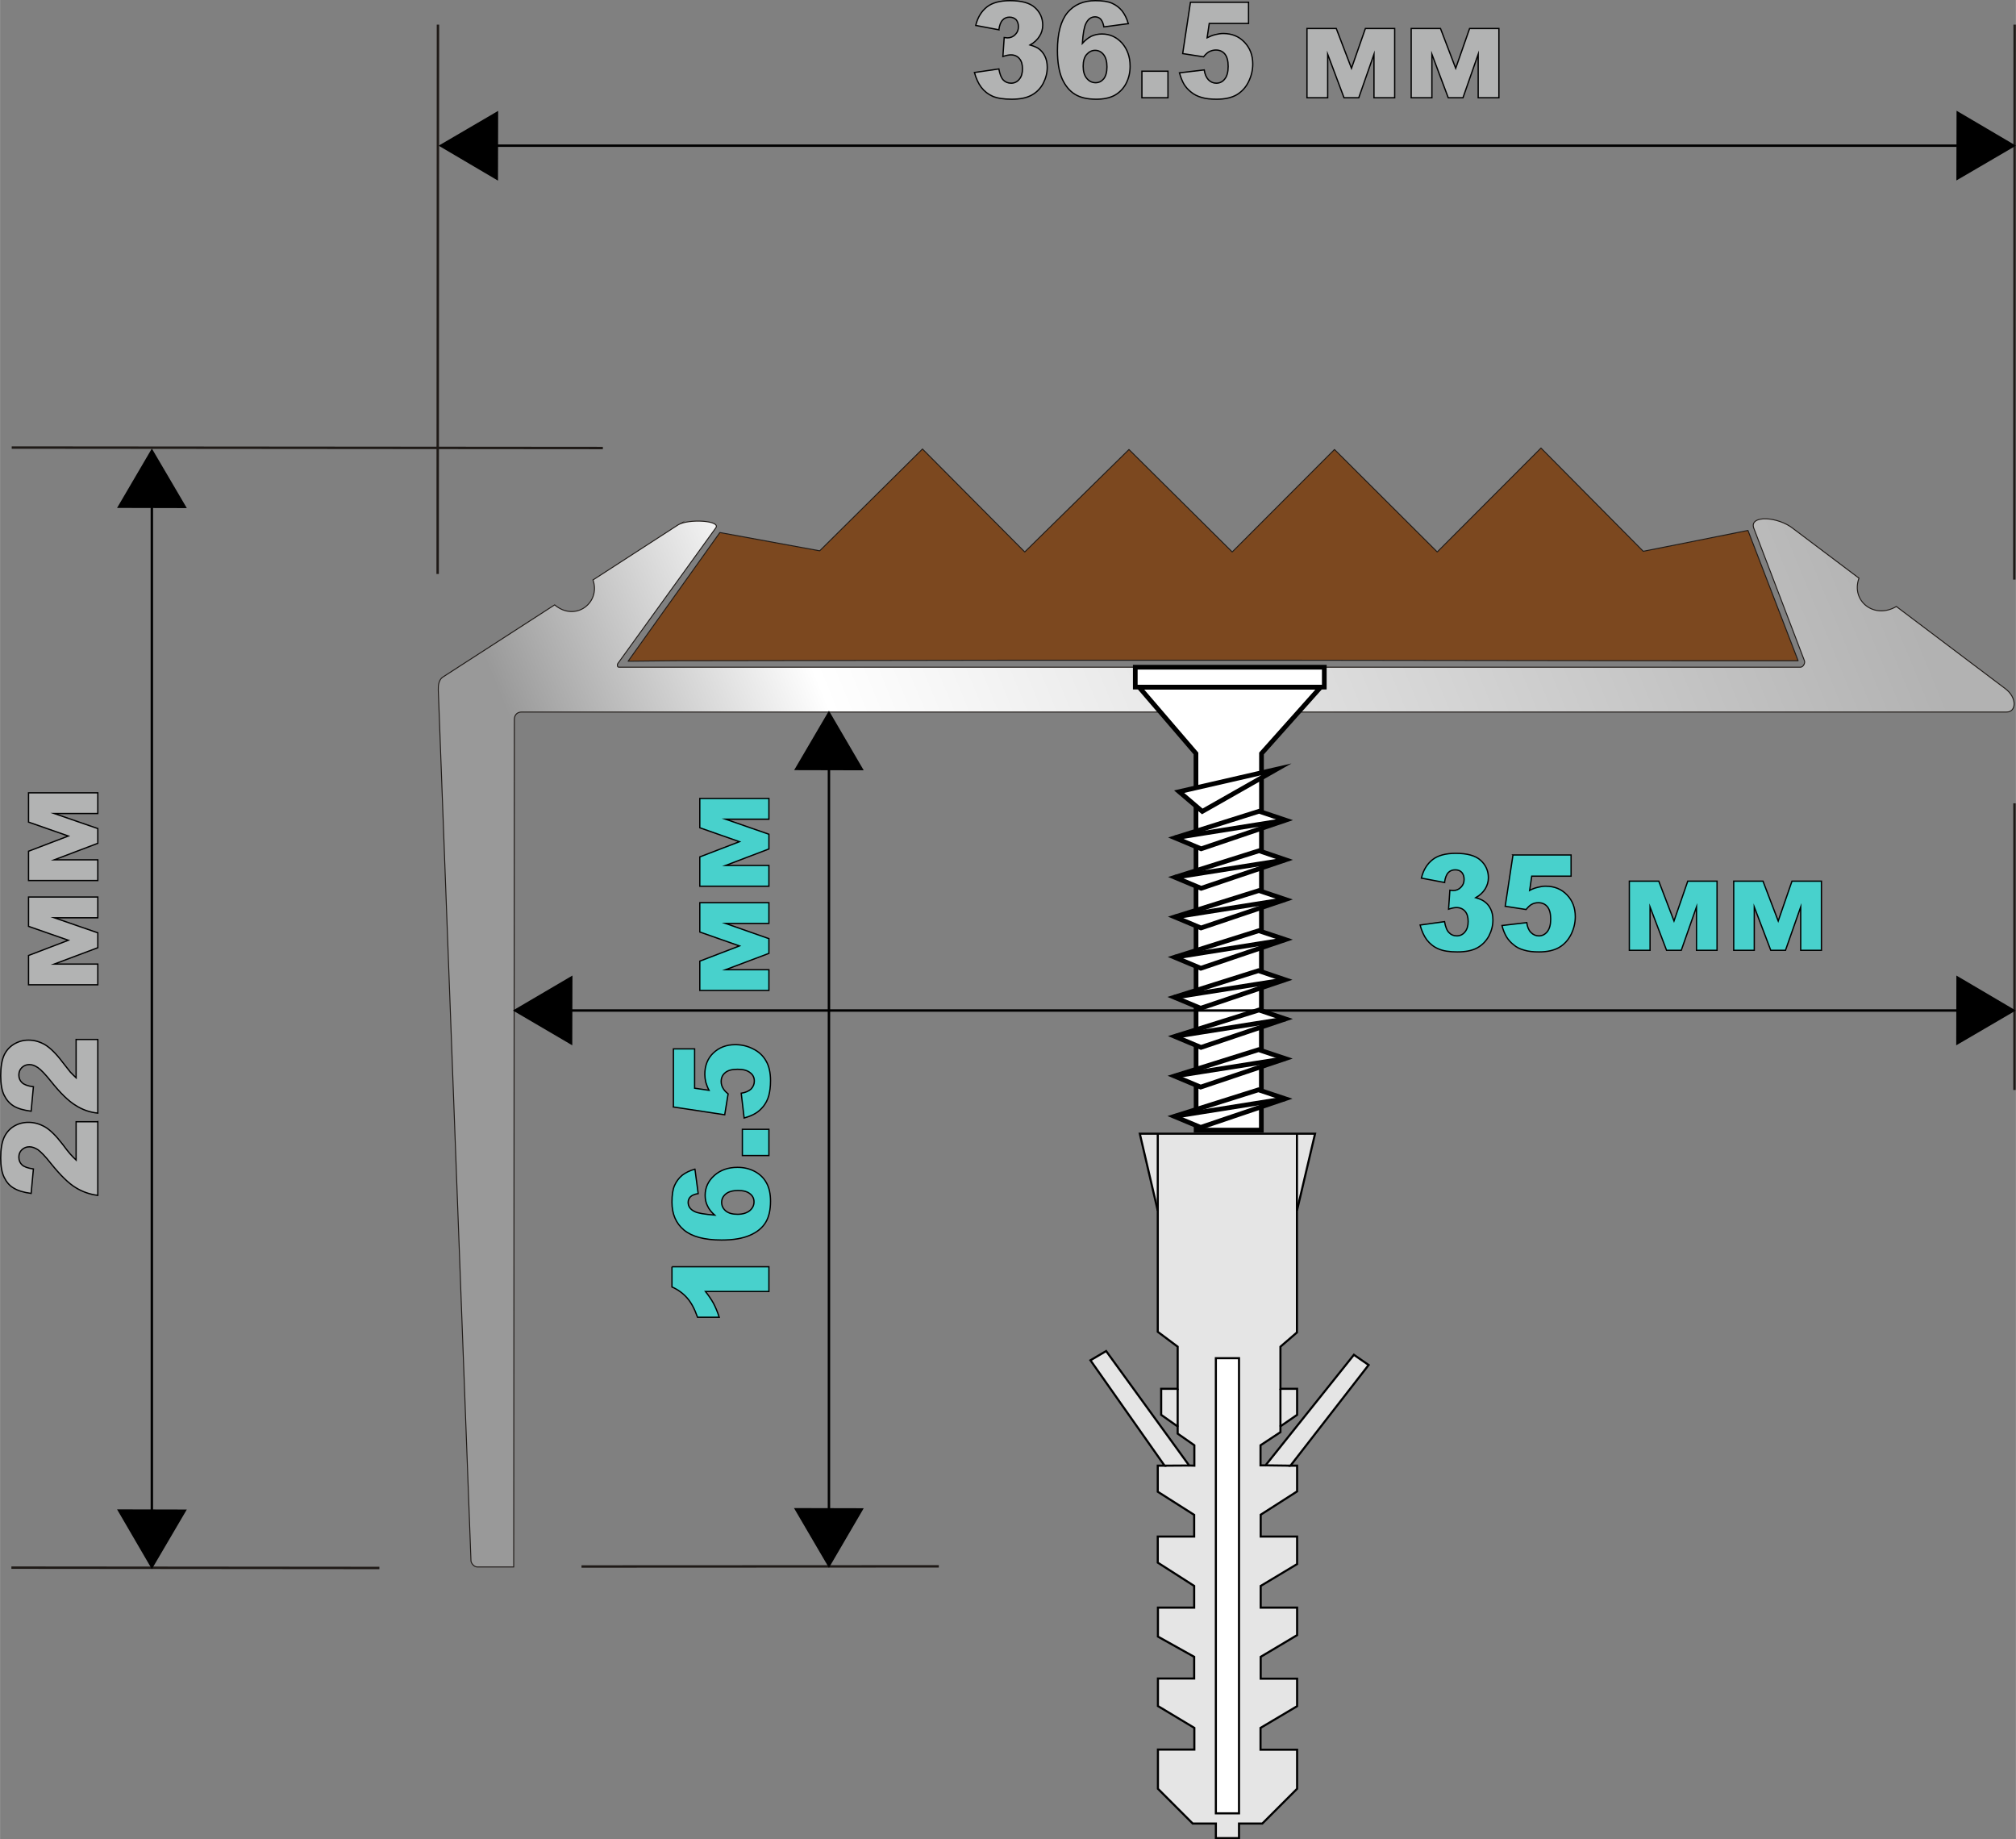 <?xml version="1.0" encoding="UTF-8"?>
<!DOCTYPE svg PUBLIC "-//W3C//DTD SVG 1.1//EN" "http://www.w3.org/Graphics/SVG/1.1/DTD/svg11.dtd">
<!-- Creator: CorelDRAW 2020 (64-Bit) -->
<svg xmlns="http://www.w3.org/2000/svg" xml:space="preserve" width="330px" height="301px" version="1.1" style="shape-rendering:geometricPrecision; text-rendering:geometricPrecision; image-rendering:optimizeQuality; fill-rule:evenodd; clip-rule:evenodd"
viewBox="0 0 124.57 113.63"
 xmlns:xlink="http://www.w3.org/1999/xlink"
 xmlns:xodm="http://www.corel.com/coreldraw/odm/2003">
 <rect x="0" y="0" width="124.57" height="113.63" fill="#808080" stroke="none"/>
 <defs>
  <style type="text/css">
   <![CDATA[
    .str0 {stroke:black;stroke-width:0.08;stroke-miterlimit:22.926}
    .str5 {stroke:black;stroke-width:0.08;stroke-miterlimit:22.926}
    .str4 {stroke:black;stroke-width:0.15;stroke-miterlimit:22.926}
    .str6 {stroke:#1F1A17;stroke-width:0.15;stroke-miterlimit:22.926}
    .str3 {stroke:black;stroke-width:0.29;stroke-miterlimit:22.926}
    .str2 {stroke:black;stroke-width:0.13;stroke-miterlimit:22.926}
    .str1 {stroke:#1F1A17;stroke-width:0.06;stroke-miterlimit:22.926}
    .str7 {stroke:#1F1A17;stroke-width:0.06;stroke-linejoin:round;stroke-miterlimit:1.722}
    .fil5 {fill:none}
    .fil1 {fill:none;fill-rule:nonzero}
    .fil8 {fill:#7C481F}
    .fil6 {fill:black}
    .fil3 {fill:#E5E5E5}
    .fil4 {fill:white}
    .fil0 {fill:#B2B3B3;fill-rule:nonzero}
    .fil7 {fill:mediumturquoise;fill-rule:nonzero}
    .fil2 {fill:url(#id0)}
   ]]>
  </style>
  <linearGradient id="id0" gradientUnits="userSpaceOnUse" x1="121.25" y1="45.3" x2="30.11" y2="82.78">
   <stop offset="0" style="stop-opacity:1; stop-color:#B2B2B2"/>
   <stop offset="0.651" style="stop-opacity:1; stop-color:white"/>
   <stop offset="0.839" style="stop-opacity:1; stop-color:#999999"/>
   <stop offset="1" style="stop-opacity:1; stop-color:#999999"/>
  </linearGradient>
 </defs>
 <g id="Слой_x0020_1">
  <g id="_2256557905216">
   <path class="fil0" d="M61.72 1.84l-1.43 -0.27c0.12,-0.49 0.35,-0.87 0.69,-1.14 0.33,-0.26 0.81,-0.39 1.43,-0.39 0.71,0 1.22,0.14 1.54,0.43 0.32,0.29 0.48,0.65 0.48,1.08 0,0.26 -0.07,0.49 -0.2,0.69 -0.13,0.21 -0.32,0.39 -0.58,0.54 0.21,0.06 0.37,0.13 0.49,0.2 0.18,0.12 0.32,0.28 0.42,0.48 0.1,0.2 0.15,0.43 0.15,0.7 0,0.35 -0.09,0.68 -0.25,0.99 -0.17,0.32 -0.41,0.56 -0.72,0.73 -0.31,0.17 -0.72,0.25 -1.23,0.25 -0.49,0 -0.88,-0.06 -1.17,-0.18 -0.29,-0.13 -0.52,-0.31 -0.71,-0.56 -0.18,-0.24 -0.32,-0.55 -0.42,-0.91l1.51 -0.22c0.06,0.33 0.15,0.56 0.28,0.69 0.12,0.12 0.28,0.19 0.48,0.19 0.2,0 0.37,-0.08 0.5,-0.24 0.14,-0.16 0.2,-0.38 0.2,-0.65 0,-0.27 -0.06,-0.48 -0.19,-0.63 -0.13,-0.15 -0.3,-0.23 -0.53,-0.23 -0.11,0 -0.28,0.03 -0.49,0.1l0.08 -1.17c0.09,0.01 0.15,0.02 0.2,0.02 0.19,0 0.36,-0.07 0.49,-0.21 0.13,-0.13 0.19,-0.29 0.19,-0.48 0,-0.18 -0.05,-0.32 -0.14,-0.43 -0.1,-0.1 -0.24,-0.16 -0.41,-0.16 -0.18,0 -0.32,0.06 -0.43,0.18 -0.11,0.11 -0.19,0.31 -0.23,0.6z"/>
   <path id="1" class="fil0" d="M69.72 1.46l-1.51 0.2c-0.04,-0.22 -0.11,-0.38 -0.2,-0.48 -0.09,-0.09 -0.21,-0.14 -0.34,-0.14 -0.25,0 -0.44,0.14 -0.57,0.41 -0.1,0.19 -0.18,0.6 -0.22,1.23 0.18,-0.2 0.36,-0.34 0.55,-0.44 0.2,-0.09 0.41,-0.14 0.66,-0.14 0.49,0 0.9,0.19 1.24,0.56 0.33,0.38 0.5,0.85 0.5,1.43 0,0.39 -0.08,0.74 -0.25,1.07 -0.17,0.32 -0.41,0.56 -0.71,0.73 -0.3,0.16 -0.68,0.24 -1.13,0.24 -0.55,0 -0.98,-0.1 -1.31,-0.3 -0.33,-0.2 -0.6,-0.52 -0.8,-0.96 -0.19,-0.44 -0.29,-1.02 -0.29,-1.75 0,-1.06 0.21,-1.84 0.62,-2.34 0.41,-0.49 0.99,-0.74 1.72,-0.74 0.44,0 0.78,0.05 1.03,0.16 0.25,0.11 0.46,0.27 0.63,0.48 0.16,0.21 0.29,0.47 0.38,0.78zm-2.79 2.63c0,0.32 0.07,0.57 0.22,0.75 0.15,0.18 0.33,0.27 0.55,0.27 0.2,0 0.36,-0.08 0.5,-0.24 0.13,-0.17 0.2,-0.41 0.2,-0.74 0,-0.33 -0.07,-0.58 -0.21,-0.76 -0.14,-0.17 -0.31,-0.26 -0.52,-0.26 -0.21,0 -0.38,0.09 -0.53,0.26 -0.14,0.16 -0.21,0.41 -0.21,0.72z"/>
   <polygon id="2" class="fil0" points="70.56,4.4 72.17,4.4 72.17,6.04 70.56,6.04 "/>
   <path id="3" class="fil0" d="M73.56 0.14l3.59 0 0 1.31 -2.43 0 -0.13 0.88c0.17,-0.08 0.33,-0.15 0.5,-0.19 0.16,-0.04 0.33,-0.07 0.49,-0.07 0.54,0 0.98,0.18 1.32,0.54 0.34,0.36 0.51,0.8 0.51,1.35 0,0.38 -0.09,0.74 -0.26,1.09 -0.17,0.35 -0.42,0.62 -0.74,0.81 -0.32,0.18 -0.73,0.27 -1.23,0.27 -0.36,0 -0.67,-0.03 -0.93,-0.11 -0.25,-0.07 -0.47,-0.18 -0.65,-0.33 -0.18,-0.14 -0.33,-0.31 -0.44,-0.49 -0.11,-0.19 -0.2,-0.42 -0.28,-0.7l1.53 -0.18c0.04,0.27 0.13,0.47 0.26,0.61 0.14,0.14 0.3,0.21 0.49,0.21 0.21,0 0.39,-0.09 0.52,-0.26 0.14,-0.17 0.21,-0.43 0.21,-0.78 0,-0.35 -0.07,-0.6 -0.21,-0.77 -0.14,-0.16 -0.32,-0.24 -0.55,-0.24 -0.15,0 -0.29,0.04 -0.43,0.11 -0.1,0.06 -0.21,0.16 -0.33,0.31l-1.29 -0.2 0.48 -3.17z"/>
   <polygon id="4" class="fil0" points="86.18,6.04 84.9,6.04 84.9,3.35 83.96,6.04 83.05,6.04 82.04,3.35 82.04,6.04 80.76,6.04 80.76,1.76 82.57,1.76 83.51,4.22 84.37,1.76 86.18,1.76 "/>
   <polygon id="5" class="fil0" points="92.62,6.04 91.34,6.04 91.34,3.35 90.4,6.04 89.49,6.04 88.48,3.35 88.48,6.04 87.2,6.04 87.2,1.76 89.01,1.76 89.95,4.22 90.81,1.76 92.62,1.76 "/>
   <path id="6" class="fil1 str0" d="M61.72 1.84l-1.43 -0.27c0.12,-0.49 0.35,-0.87 0.69,-1.14 0.33,-0.26 0.81,-0.39 1.43,-0.39 0.71,0 1.22,0.14 1.54,0.43 0.32,0.29 0.48,0.65 0.48,1.08 0,0.26 -0.07,0.49 -0.2,0.69 -0.13,0.21 -0.32,0.39 -0.58,0.54 0.21,0.06 0.37,0.13 0.49,0.2 0.18,0.12 0.32,0.28 0.42,0.48 0.1,0.2 0.15,0.43 0.15,0.7 0,0.35 -0.09,0.68 -0.25,0.99 -0.17,0.32 -0.41,0.56 -0.72,0.73 -0.31,0.17 -0.72,0.25 -1.23,0.25 -0.49,0 -0.88,-0.06 -1.17,-0.18 -0.29,-0.13 -0.52,-0.31 -0.71,-0.56 -0.18,-0.24 -0.32,-0.55 -0.42,-0.91l1.51 -0.22c0.06,0.33 0.15,0.56 0.28,0.69 0.12,0.12 0.28,0.19 0.48,0.19 0.2,0 0.37,-0.08 0.5,-0.24 0.14,-0.16 0.2,-0.38 0.2,-0.65 0,-0.27 -0.06,-0.48 -0.19,-0.63 -0.13,-0.15 -0.3,-0.23 -0.53,-0.23 -0.11,0 -0.28,0.03 -0.49,0.1l0.08 -1.17c0.09,0.01 0.15,0.02 0.2,0.02 0.19,0 0.36,-0.07 0.49,-0.21 0.13,-0.13 0.19,-0.29 0.19,-0.48 0,-0.18 -0.05,-0.32 -0.14,-0.43 -0.1,-0.1 -0.24,-0.16 -0.41,-0.16 -0.18,0 -0.32,0.06 -0.43,0.18 -0.11,0.11 -0.19,0.31 -0.23,0.6z"/>
   <path id="7" class="fil1 str0" d="M69.72 1.46l-1.51 0.2c-0.04,-0.22 -0.11,-0.38 -0.2,-0.48 -0.09,-0.09 -0.21,-0.14 -0.34,-0.14 -0.25,0 -0.44,0.14 -0.57,0.41 -0.1,0.19 -0.18,0.6 -0.22,1.23 0.18,-0.2 0.36,-0.34 0.55,-0.44 0.2,-0.09 0.41,-0.14 0.66,-0.14 0.49,0 0.9,0.19 1.24,0.56 0.33,0.38 0.5,0.85 0.5,1.43 0,0.39 -0.08,0.74 -0.25,1.07 -0.17,0.32 -0.41,0.56 -0.71,0.73 -0.3,0.16 -0.68,0.24 -1.13,0.24 -0.55,0 -0.98,-0.1 -1.31,-0.3 -0.33,-0.2 -0.6,-0.52 -0.8,-0.96 -0.19,-0.44 -0.29,-1.02 -0.29,-1.75 0,-1.06 0.21,-1.84 0.62,-2.34 0.41,-0.49 0.99,-0.74 1.72,-0.74 0.44,0 0.78,0.05 1.03,0.16 0.25,0.11 0.46,0.27 0.63,0.48 0.16,0.21 0.29,0.47 0.38,0.78zm-2.79 2.63c0,0.32 0.07,0.57 0.22,0.75 0.15,0.18 0.33,0.27 0.55,0.27 0.2,0 0.36,-0.08 0.5,-0.24 0.13,-0.17 0.2,-0.41 0.2,-0.74 0,-0.33 -0.07,-0.58 -0.21,-0.76 -0.14,-0.17 -0.31,-0.26 -0.52,-0.26 -0.21,0 -0.38,0.09 -0.53,0.26 -0.14,0.16 -0.21,0.41 -0.21,0.72z"/>
   <polygon id="8" class="fil1 str0" points="70.56,4.4 72.17,4.4 72.17,6.04 70.56,6.04 "/>
   <path id="9" class="fil1 str0" d="M73.56 0.14l3.59 0 0 1.31 -2.43 0 -0.13 0.88c0.17,-0.08 0.33,-0.15 0.5,-0.19 0.16,-0.04 0.33,-0.07 0.49,-0.07 0.54,0 0.98,0.18 1.32,0.54 0.34,0.36 0.51,0.8 0.51,1.35 0,0.38 -0.09,0.74 -0.26,1.09 -0.17,0.35 -0.42,0.62 -0.74,0.81 -0.32,0.18 -0.73,0.27 -1.23,0.27 -0.36,0 -0.67,-0.03 -0.93,-0.11 -0.25,-0.07 -0.47,-0.18 -0.65,-0.33 -0.18,-0.14 -0.33,-0.31 -0.44,-0.49 -0.11,-0.19 -0.2,-0.42 -0.28,-0.7l1.53 -0.18c0.04,0.27 0.13,0.47 0.26,0.61 0.14,0.14 0.3,0.21 0.49,0.21 0.21,0 0.39,-0.09 0.52,-0.26 0.14,-0.17 0.21,-0.43 0.21,-0.78 0,-0.35 -0.07,-0.6 -0.21,-0.77 -0.14,-0.16 -0.32,-0.24 -0.55,-0.24 -0.15,0 -0.29,0.04 -0.43,0.11 -0.1,0.06 -0.21,0.16 -0.33,0.31l-1.29 -0.2 0.48 -3.17z"/>
   <polygon id="10" class="fil1 str0" points="86.18,6.04 84.9,6.04 84.9,3.35 83.96,6.04 83.05,6.04 82.04,3.35 82.04,6.04 80.76,6.04 80.76,1.76 82.57,1.76 83.51,4.22 84.37,1.76 86.18,1.76 "/>
   <polygon id="11" class="fil1 str0" points="92.62,6.04 91.34,6.04 91.34,3.35 90.4,6.04 89.49,6.04 88.48,3.35 88.48,6.04 87.2,6.04 87.2,1.76 89.01,1.76 89.95,4.22 90.81,1.76 92.62,1.76 "/>
  </g>
  <path class="fil2 str1" d="M41.91 32.42c0.66,-0.38 2.64,-0.26 2.32,0.19l-6.06 8.39c-0.05,0.08 -0.03,0.22 0.07,0.22l73.02 0c0.15,0 0.3,-0.24 0.24,-0.4l-3.13 -8.19c-0.3,-0.82 1.51,-0.73 2.45,0.04l4.05 3.05c-0.51,1.41 0.94,2.56 2.31,1.75l6.71 5.06c0.77,0.56 0.71,1.47 0.1,1.46l-91.76 0c-0.26,0 -0.44,0.16 -0.45,0.44l-0.04 52.38 -2.24 0c-0.21,0 -0.38,-0.22 -0.4,-0.37l-2.02 -53.81c-0.01,-0.31 0.04,-0.61 0.25,-0.78l6.94 -4.48c1.29,1.08 2.86,-0.14 2.37,-1.54l5.27 -3.41z"/>
  <polygon id="_242812800" class="fil3 str2" points="76.56,113.56 76.56,112.66 78,112.66 80.15,110.51 80.15,108.1 77.89,108.1 77.89,106.75 80.15,105.41 80.15,103.71 77.9,103.71 77.9,102.36 80.15,101.02 80.15,99.32 77.9,99.32 77.9,97.98 80.15,96.63 80.15,94.93 77.9,94.93 77.9,93.58 80.15,92.14 80.15,90.55 79.74,90.55 84.57,84.33 83.66,83.7 78.2,90.53 77.89,90.53 77.89,89.29 79.12,88.48 79.12,88.12 80.15,87.41 80.15,85.8 79.12,85.8 79.12,83.2 80.14,82.32 80.14,74.8 81.26,70.04 70.43,70.04 71.54,74.8 71.54,82.28 72.77,83.2 72.77,85.8 71.75,85.8 71.75,87.41 72.77,88.13 72.77,88.57 73.8,89.29 73.8,90.55 73.48,90.54 68.35,83.47 67.38,84.04 71.96,90.55 71.54,90.55 71.54,92.16 73.79,93.59 73.79,94.93 71.54,94.93 71.54,96.54 73.79,97.98 73.79,99.32 71.55,99.32 71.55,101.11 73.79,102.36 73.79,103.7 71.55,103.7 71.55,105.4 73.8,106.75 73.8,108.09 71.55,108.09 71.55,110.51 73.7,112.66 75.13,112.66 75.13,113.56 "/>
  <rect id="_242813136" class="fil4 str2" x="75.13" y="83.91" width="1.43" height="28.12"/>
  <line id="_242116608" class="fil5 str2" x1="72.77" y1="85.8" x2="72.77" y2= "88.13" />
  <line id="_242928344" class="fil5 str2" x1="71.96" y1="90.55" x2="73.48" y2= "90.54" />
  <line id="_242118504" class="fil5 str2" x1="78.2" y1="90.53" x2="79.74" y2= "90.55" />
  <line id="_242119392" class="fil5 str2" x1="71.54" y1="74.8" x2="71.54" y2= "70.04" />
  <line id="_242122296" class="fil5 str2" x1="80.14" y1="74.8" x2="80.14" y2= "70.04" />
  <line id="_242119872" class="fil5 str2" x1="79.12" y1="88.12" x2="79.12" y2= "85.8" />
  <polygon id="_242118528" class="fil4 str3" points="81.6,42.46 70.39,42.46 73.9,46.55 73.91,69.82 77.94,69.82 77.95,46.55 "/>
  <polygon id="_242118408" class="fil4 str3" points="70.15,41.22 81.83,41.22 81.83,42.45 70.15,42.45 "/>
  <polygon id="_9" class="fil4 str3" points="72.56,68.97 77.76,67.33 79.41,67.88 74.19,69.65 "/>
  <polygon id="_8" class="fil4 str3" points="72.57,66.48 77.77,64.85 79.42,65.4 74.19,67.16 "/>
  <polygon id="_7" class="fil4 str3" points="72.59,64.03 77.79,62.4 79.43,62.95 74.21,64.71 "/>
  <polygon id="_6" class="fil4 str3" points="72.56,61.61 77.76,59.97 79.41,60.53 74.19,62.29 "/>
  <polygon id="_5" class="fil4 str3" points="72.58,59.14 77.78,57.5 79.43,58.05 74.2,59.82 "/>
  <polygon id="_4" class="fil4 str3" points="72.59,56.65 77.79,55.02 79.43,55.57 74.21,57.33 "/>
  <polygon id="_3" class="fil4 str3" points="72.6,54.2 77.8,52.56 79.44,53.12 74.22,54.88 "/>
  <polygon id="_2" class="fil4 str3" points="72.6,51.76 77.8,50.12 79.44,50.67 74.22,52.44 "/>
  <polygon id="_1" class="fil4 str3" points="72.86,48.91 74.29,50.13 78.87,47.53 "/>
  <line id="_242118072" class="fil5 str3" x1="72.6" y1="51.76" x2="79.44" y2= "50.67" />
  <line id="_242116056" class="fil5 str3" x1="72.6" y1="54.2" x2="79.44" y2= "53.12" />
  <line id="_242115624" class="fil5 str3" x1="79.43" y1="55.57" x2="72.59" y2= "56.65" />
  <line id="_242118288" class="fil5 str3" x1="72.58" y1="59.14" x2="79.43" y2= "58.05" />
  <line id="_242122320" class="fil5 str3" x1="72.56" y1="61.61" x2="79.41" y2= "60.53" />
  <line id="_242116080" class="fil5 str3" x1="72.59" y1="64.03" x2="79.43" y2= "62.95" />
  <line id="_242119656" class="fil5 str3" x1="72.57" y1="66.48" x2="79.42" y2= "65.4" />
  <line id="_242118384" class="fil5 str3" x1="72.56" y1="68.97" x2="79.41" y2= "67.88" />
  <line class="fil5 str4" x1="30.73" y1="9" x2="120.93" y2= "9" />
  <polygon class="fil6 str5" points="27.18,9 30.74,6.92 30.73,11.09 "/>
  <line class="fil5 str6" x1="124.47" y1="35.81" x2="124.49" y2= "1.52" />
  <polygon class="fil6 str5" points="124.49,9 120.93,11.08 120.94,6.91 "/>
  <line class="fil5 str6" x1="37.25" y1="27.68" x2="0.72" y2= "27.65" />
  <line class="fil5 str6" x1="23.44" y1="96.87" x2="0.7" y2= "96.85" />
  <line class="fil5 str4" x1="9.38" y1="93.3" x2="9.38" y2= "31.35" />
  <polygon class="fil6 str5" points="9.38,27.79 11.47,31.35 7.3,31.34 "/>
  <polygon class="fil6 str5" points="9.38,96.86 7.3,93.29 11.47,93.3 "/>
  <line class="fil5 str6" x1="27.04" y1="35.46" x2="27.06" y2= "1.52" />
  <line class="fil5 str6" x1="35.93" y1="96.78" x2="58.01" y2= "96.77" />
  <line class="fil5 str4" x1="51.22" y1="93.22" x2="51.22" y2= "47.48" />
  <polygon class="fil6 str5" points="51.22,43.99 53.3,47.55 49.14,47.54 "/>
  <polygon class="fil6 str5" points="51.22,96.78 49.13,93.21 53.3,93.22 "/>
  <line class="fil5 str6" x1="124.48" y1="49.63" x2="124.48" y2= "67.34" />
  <line class="fil5 str4" x1="35.32" y1="62.43" x2="120.93" y2= "62.43" />
  <polygon class="fil6 str5" points="124.48,62.43 120.92,64.51 120.93,60.34 "/>
  <polygon class="fil6 str5" points="31.77,62.43 35.33,60.34 35.32,64.51 "/>
  <g id="_2256518019968">
   <path class="fil0" d="M6.04 69.3l0 4.55c-0.49,-0.06 -0.95,-0.22 -1.37,-0.48 -0.43,-0.26 -0.94,-0.76 -1.52,-1.48 -0.35,-0.45 -0.63,-0.73 -0.81,-0.86 -0.19,-0.12 -0.36,-0.18 -0.53,-0.18 -0.18,0 -0.33,0.06 -0.46,0.18 -0.13,0.12 -0.19,0.28 -0.19,0.46 0,0.2 0.07,0.36 0.2,0.48 0.13,0.12 0.36,0.2 0.7,0.25l-0.14 1.51c-0.46,-0.06 -0.82,-0.17 -1.08,-0.33 -0.26,-0.15 -0.45,-0.38 -0.59,-0.67 -0.14,-0.29 -0.21,-0.68 -0.21,-1.19 0,-0.54 0.07,-0.95 0.2,-1.25 0.13,-0.29 0.33,-0.53 0.6,-0.7 0.28,-0.17 0.58,-0.25 0.92,-0.25 0.36,0 0.7,0.1 1.03,0.29 0.32,0.19 0.68,0.55 1.07,1.06 0.23,0.31 0.39,0.51 0.48,0.61 0.1,0.11 0.21,0.23 0.36,0.37l0 -2.37 1.34 0z"/>
   <path id="1" class="fil0" d="M6.04 64.22l0 4.55c-0.49,-0.05 -0.95,-0.21 -1.37,-0.48 -0.43,-0.26 -0.94,-0.75 -1.52,-1.48 -0.35,-0.44 -0.63,-0.73 -0.81,-0.85 -0.19,-0.13 -0.36,-0.19 -0.53,-0.19 -0.18,0 -0.33,0.06 -0.46,0.18 -0.13,0.13 -0.19,0.28 -0.19,0.47 0,0.19 0.07,0.35 0.2,0.47 0.13,0.12 0.36,0.21 0.7,0.25l-0.14 1.51c-0.46,-0.06 -0.82,-0.16 -1.08,-0.32 -0.26,-0.16 -0.45,-0.39 -0.59,-0.67 -0.14,-0.29 -0.21,-0.69 -0.21,-1.2 0,-0.53 0.07,-0.95 0.2,-1.25 0.13,-0.29 0.33,-0.52 0.6,-0.69 0.28,-0.17 0.58,-0.26 0.92,-0.26 0.36,0 0.7,0.1 1.03,0.29 0.32,0.2 0.68,0.55 1.07,1.07 0.23,0.3 0.39,0.5 0.48,0.61 0.1,0.1 0.21,0.22 0.36,0.36l0 -2.37 1.34 0z"/>
   <polygon id="2" class="fil0" points="6.04,55.42 6.04,56.7 3.35,56.7 6.04,57.63 6.04,58.55 3.35,59.56 6.04,59.56 6.04,60.84 1.76,60.84 1.76,59.03 4.22,58.09 1.76,57.23 1.76,55.42 "/>
   <polygon id="3" class="fil0" points="6.04,48.98 6.04,50.26 3.35,50.26 6.04,51.19 6.04,52.1 3.35,53.12 6.04,53.12 6.04,54.4 1.76,54.4 1.76,52.59 4.22,51.65 1.76,50.79 1.76,48.98 "/>
   <path id="4" class="fil1 str0" d="M6.04 69.3l0 4.55c-0.49,-0.06 -0.95,-0.22 -1.37,-0.48 -0.43,-0.26 -0.94,-0.76 -1.52,-1.48 -0.35,-0.45 -0.63,-0.73 -0.81,-0.86 -0.19,-0.12 -0.36,-0.18 -0.53,-0.18 -0.18,0 -0.33,0.06 -0.46,0.18 -0.13,0.12 -0.19,0.28 -0.19,0.46 0,0.2 0.07,0.36 0.2,0.48 0.13,0.12 0.36,0.2 0.7,0.25l-0.14 1.51c-0.46,-0.06 -0.82,-0.17 -1.08,-0.33 -0.26,-0.15 -0.45,-0.38 -0.59,-0.67 -0.14,-0.29 -0.21,-0.68 -0.21,-1.19 0,-0.54 0.07,-0.95 0.2,-1.25 0.13,-0.29 0.33,-0.53 0.6,-0.7 0.28,-0.17 0.58,-0.25 0.92,-0.25 0.36,0 0.7,0.1 1.03,0.29 0.32,0.19 0.68,0.55 1.07,1.06 0.23,0.31 0.39,0.51 0.48,0.61 0.1,0.11 0.21,0.23 0.36,0.37l0 -2.37 1.34 0z"/>
   <path id="5" class="fil1 str0" d="M6.04 64.22l0 4.55c-0.49,-0.05 -0.95,-0.21 -1.37,-0.48 -0.43,-0.26 -0.94,-0.75 -1.52,-1.48 -0.35,-0.44 -0.63,-0.73 -0.81,-0.85 -0.19,-0.13 -0.36,-0.19 -0.53,-0.19 -0.18,0 -0.33,0.06 -0.46,0.18 -0.13,0.13 -0.19,0.28 -0.19,0.47 0,0.19 0.07,0.35 0.2,0.47 0.13,0.12 0.36,0.21 0.7,0.25l-0.14 1.51c-0.46,-0.06 -0.82,-0.16 -1.08,-0.32 -0.26,-0.16 -0.45,-0.39 -0.59,-0.67 -0.14,-0.29 -0.21,-0.69 -0.21,-1.2 0,-0.53 0.07,-0.95 0.2,-1.25 0.13,-0.29 0.33,-0.52 0.6,-0.69 0.28,-0.17 0.58,-0.26 0.92,-0.26 0.36,0 0.7,0.1 1.03,0.29 0.32,0.2 0.68,0.55 1.07,1.07 0.23,0.3 0.39,0.5 0.48,0.61 0.1,0.1 0.21,0.22 0.36,0.36l0 -2.37 1.34 0z"/>
   <polygon id="6" class="fil1 str0" points="6.04,55.42 6.04,56.7 3.35,56.7 6.04,57.63 6.04,58.55 3.35,59.56 6.04,59.56 6.04,60.84 1.76,60.84 1.76,59.03 4.22,58.09 1.76,57.23 1.76,55.42 "/>
   <polygon id="7" class="fil1 str0" points="6.04,48.98 6.04,50.26 3.35,50.26 6.04,51.19 6.04,52.1 3.35,53.12 6.04,53.12 6.04,54.4 1.76,54.4 1.76,52.59 4.22,51.65 1.76,50.79 1.76,48.98 "/>
  </g>
  <g id="_2256518021888">
   <path class="fil7" d="M89.26 54.52l-1.43 -0.27c0.12,-0.5 0.35,-0.87 0.69,-1.14 0.33,-0.26 0.81,-0.39 1.43,-0.39 0.71,0 1.22,0.14 1.54,0.43 0.32,0.29 0.48,0.65 0.48,1.08 0,0.25 -0.07,0.48 -0.2,0.69 -0.13,0.21 -0.32,0.39 -0.58,0.54 0.21,0.06 0.37,0.13 0.48,0.2 0.19,0.12 0.33,0.28 0.43,0.48 0.1,0.19 0.15,0.43 0.15,0.7 0,0.35 -0.09,0.68 -0.25,0.99 -0.17,0.31 -0.41,0.56 -0.72,0.73 -0.31,0.17 -0.72,0.25 -1.23,0.25 -0.49,0 -0.89,-0.06 -1.17,-0.19 -0.29,-0.12 -0.52,-0.31 -0.71,-0.55 -0.18,-0.24 -0.32,-0.55 -0.42,-0.92l1.51 -0.21c0.06,0.33 0.15,0.56 0.28,0.68 0.12,0.13 0.28,0.2 0.48,0.2 0.2,0 0.37,-0.08 0.5,-0.24 0.14,-0.17 0.2,-0.38 0.2,-0.65 0,-0.27 -0.06,-0.48 -0.19,-0.63 -0.13,-0.15 -0.31,-0.23 -0.53,-0.23 -0.12,0 -0.28,0.03 -0.49,0.1l0.08 -1.17c0.08,0.01 0.15,0.02 0.2,0.02 0.19,0 0.36,-0.07 0.49,-0.21 0.13,-0.13 0.19,-0.29 0.19,-0.48 0,-0.18 -0.05,-0.32 -0.14,-0.43 -0.1,-0.11 -0.24,-0.16 -0.41,-0.16 -0.18,0 -0.32,0.06 -0.43,0.17 -0.11,0.12 -0.19,0.32 -0.23,0.61z"/>
   <path id="1" class="fil7" d="M93.49 52.82l3.59 0 0 1.31 -2.43 0 -0.13 0.88c0.16,-0.09 0.33,-0.15 0.5,-0.19 0.16,-0.04 0.32,-0.07 0.48,-0.07 0.55,0 0.99,0.18 1.33,0.54 0.34,0.35 0.51,0.8 0.51,1.35 0,0.38 -0.09,0.74 -0.26,1.09 -0.18,0.35 -0.42,0.62 -0.75,0.81 -0.32,0.18 -0.73,0.27 -1.23,0.27 -0.36,0 -0.66,-0.03 -0.92,-0.11 -0.26,-0.07 -0.48,-0.18 -0.65,-0.33 -0.18,-0.14 -0.33,-0.31 -0.44,-0.49 -0.11,-0.19 -0.21,-0.42 -0.28,-0.7l1.53 -0.18c0.04,0.27 0.12,0.47 0.26,0.61 0.14,0.14 0.3,0.21 0.49,0.21 0.21,0 0.38,-0.09 0.52,-0.26 0.14,-0.18 0.21,-0.43 0.21,-0.78 0,-0.35 -0.07,-0.6 -0.21,-0.77 -0.14,-0.16 -0.32,-0.24 -0.55,-0.24 -0.15,0 -0.29,0.03 -0.43,0.11 -0.1,0.06 -0.21,0.16 -0.33,0.31l-1.29 -0.2 0.48 -3.17z"/>
   <polygon id="2" class="fil7" points="106.1,58.71 104.83,58.71 104.83,56.03 103.89,58.71 102.98,58.71 101.96,56.03 101.96,58.71 100.68,58.71 100.68,54.44 102.5,54.44 103.44,56.9 104.29,54.44 106.1,54.44 "/>
   <polygon id="3" class="fil7" points="112.55,58.71 111.27,58.71 111.27,56.03 110.33,58.71 109.42,58.71 108.4,56.03 108.4,58.71 107.13,58.71 107.13,54.44 108.94,54.44 109.88,56.9 110.73,54.44 112.55,54.44 "/>
   <path id="4" class="fil1 str0" d="M89.26 54.52l-1.43 -0.27c0.12,-0.5 0.35,-0.87 0.69,-1.14 0.33,-0.26 0.81,-0.39 1.43,-0.39 0.71,0 1.22,0.14 1.54,0.43 0.32,0.29 0.48,0.65 0.48,1.08 0,0.25 -0.07,0.48 -0.2,0.69 -0.13,0.21 -0.32,0.39 -0.58,0.54 0.21,0.06 0.37,0.13 0.48,0.2 0.19,0.12 0.33,0.28 0.43,0.48 0.1,0.19 0.15,0.43 0.15,0.7 0,0.35 -0.09,0.68 -0.25,0.99 -0.17,0.31 -0.41,0.56 -0.72,0.73 -0.31,0.17 -0.72,0.25 -1.23,0.25 -0.49,0 -0.89,-0.06 -1.17,-0.19 -0.29,-0.12 -0.52,-0.31 -0.71,-0.55 -0.18,-0.24 -0.32,-0.55 -0.42,-0.92l1.51 -0.21c0.06,0.33 0.15,0.56 0.28,0.68 0.12,0.13 0.28,0.2 0.48,0.2 0.2,0 0.37,-0.08 0.5,-0.24 0.14,-0.17 0.2,-0.38 0.2,-0.65 0,-0.27 -0.06,-0.48 -0.19,-0.63 -0.13,-0.15 -0.31,-0.23 -0.53,-0.23 -0.12,0 -0.28,0.03 -0.49,0.1l0.08 -1.17c0.08,0.01 0.15,0.02 0.2,0.02 0.19,0 0.36,-0.07 0.49,-0.21 0.13,-0.13 0.19,-0.29 0.19,-0.48 0,-0.18 -0.05,-0.32 -0.14,-0.43 -0.1,-0.11 -0.24,-0.16 -0.41,-0.16 -0.18,0 -0.32,0.06 -0.43,0.17 -0.11,0.12 -0.19,0.32 -0.23,0.61z"/>
   <path id="5" class="fil1 str0" d="M93.49 52.82l3.59 0 0 1.31 -2.43 0 -0.13 0.88c0.16,-0.09 0.33,-0.15 0.5,-0.19 0.16,-0.04 0.32,-0.07 0.48,-0.07 0.55,0 0.99,0.18 1.33,0.54 0.34,0.35 0.51,0.8 0.51,1.35 0,0.38 -0.09,0.74 -0.26,1.09 -0.18,0.35 -0.42,0.62 -0.75,0.81 -0.32,0.18 -0.73,0.27 -1.23,0.27 -0.36,0 -0.66,-0.03 -0.92,-0.11 -0.26,-0.07 -0.48,-0.18 -0.65,-0.33 -0.18,-0.14 -0.33,-0.31 -0.44,-0.49 -0.11,-0.19 -0.21,-0.42 -0.28,-0.7l1.53 -0.18c0.04,0.27 0.12,0.47 0.26,0.61 0.14,0.14 0.3,0.21 0.49,0.21 0.21,0 0.38,-0.09 0.52,-0.26 0.14,-0.18 0.21,-0.43 0.21,-0.78 0,-0.35 -0.07,-0.6 -0.21,-0.77 -0.14,-0.16 -0.32,-0.24 -0.55,-0.24 -0.15,0 -0.29,0.03 -0.43,0.11 -0.1,0.06 -0.21,0.16 -0.33,0.31l-1.29 -0.2 0.48 -3.17z"/>
   <polygon id="6" class="fil1 str0" points="106.1,58.71 104.83,58.71 104.83,56.03 103.89,58.71 102.98,58.71 101.96,56.03 101.96,58.71 100.68,58.71 100.68,54.44 102.5,54.44 103.44,56.9 104.29,54.44 106.1,54.44 "/>
   <polygon id="7" class="fil1 str0" points="112.55,58.71 111.27,58.71 111.27,56.03 110.33,58.71 109.42,58.71 108.4,56.03 108.4,58.71 107.13,58.71 107.13,54.44 108.94,54.44 109.88,56.9 110.73,54.44 112.55,54.44 "/>
  </g>
  <g id="_2256518018144">
   <path class="fil7" d="M41.52 78.26l5.99 0 0 1.53 -3.92 0c0.2,0.25 0.36,0.49 0.49,0.72 0.12,0.23 0.25,0.52 0.36,0.87l-1.34 0c-0.18,-0.51 -0.39,-0.91 -0.65,-1.2 -0.25,-0.28 -0.56,-0.51 -0.93,-0.67l0 -1.25z"/>
   <path id="1" class="fil7" d="M42.94 72.23l0.2 1.51c-0.23,0.04 -0.39,0.11 -0.48,0.2 -0.09,0.09 -0.14,0.21 -0.14,0.34 0,0.25 0.13,0.44 0.4,0.57 0.19,0.1 0.61,0.17 1.24,0.22 -0.2,-0.18 -0.35,-0.36 -0.44,-0.56 -0.1,-0.19 -0.15,-0.41 -0.15,-0.66 0,-0.48 0.19,-0.89 0.57,-1.23 0.37,-0.33 0.85,-0.5 1.43,-0.5 0.38,0 0.74,0.08 1.06,0.25 0.32,0.17 0.57,0.41 0.73,0.71 0.17,0.3 0.25,0.68 0.25,1.13 0,0.55 -0.1,0.98 -0.3,1.31 -0.2,0.33 -0.52,0.6 -0.96,0.79 -0.45,0.2 -1.03,0.3 -1.76,0.3 -1.06,0 -1.84,-0.21 -2.33,-0.62 -0.5,-0.42 -0.74,-0.99 -0.74,-1.72 0,-0.44 0.05,-0.78 0.16,-1.03 0.11,-0.25 0.27,-0.46 0.47,-0.63 0.21,-0.16 0.47,-0.29 0.79,-0.38zm2.63 2.79c0.32,0 0.57,-0.08 0.75,-0.22 0.18,-0.15 0.27,-0.33 0.27,-0.55 0,-0.2 -0.08,-0.37 -0.25,-0.5 -0.16,-0.13 -0.4,-0.2 -0.73,-0.2 -0.33,0 -0.59,0.07 -0.76,0.21 -0.17,0.14 -0.26,0.31 -0.26,0.52 0,0.21 0.08,0.38 0.25,0.53 0.17,0.14 0.41,0.21 0.73,0.21z"/>
   <polygon id="2" class="fil7" points="45.87,71.39 45.87,69.77 47.51,69.77 47.51,71.39 "/>
   <path id="3" class="fil7" d="M41.61 68.39l0 -3.59 1.31 0 0 2.43 0.89 0.13c-0.09,-0.17 -0.15,-0.34 -0.2,-0.5 -0.04,-0.17 -0.06,-0.33 -0.06,-0.49 0,-0.54 0.18,-0.99 0.53,-1.32 0.36,-0.34 0.81,-0.51 1.35,-0.51 0.38,0 0.75,0.08 1.1,0.26 0.35,0.17 0.62,0.42 0.8,0.74 0.19,0.32 0.28,0.73 0.28,1.23 0,0.36 -0.04,0.67 -0.11,0.93 -0.07,0.25 -0.19,0.47 -0.33,0.65 -0.15,0.18 -0.31,0.33 -0.5,0.44 -0.18,0.11 -0.41,0.2 -0.69,0.28l-0.18 -1.53c0.26,-0.04 0.47,-0.13 0.61,-0.26 0.13,-0.14 0.2,-0.3 0.2,-0.49 0,-0.21 -0.08,-0.39 -0.26,-0.52 -0.17,-0.14 -0.43,-0.21 -0.77,-0.21 -0.35,0 -0.61,0.07 -0.77,0.21 -0.17,0.14 -0.25,0.32 -0.25,0.55 0,0.15 0.04,0.29 0.12,0.42 0.06,0.11 0.16,0.22 0.31,0.34l-0.21 1.29 -3.17 -0.48z"/>
   <polygon id="4" class="fil7" points="47.51,55.77 47.51,57.05 44.83,57.05 47.51,57.99 47.51,58.9 44.83,59.91 47.51,59.91 47.51,61.19 43.24,61.19 43.24,59.38 45.69,58.44 43.24,57.58 43.24,55.77 "/>
   <polygon id="5" class="fil7" points="47.51,49.33 47.51,50.61 44.83,50.61 47.51,51.54 47.51,52.45 44.83,53.47 47.51,53.47 47.51,54.75 43.24,54.75 43.24,52.94 45.69,52 43.24,51.14 43.24,49.33 "/>
   <path id="6" class="fil1 str0" d="M41.52 78.26l5.99 0 0 1.53 -3.92 0c0.2,0.25 0.36,0.49 0.49,0.72 0.12,0.23 0.25,0.52 0.36,0.87l-1.34 0c-0.18,-0.51 -0.39,-0.91 -0.65,-1.2 -0.25,-0.28 -0.56,-0.51 -0.93,-0.67l0 -1.25z"/>
   <path id="7" class="fil1 str0" d="M42.94 72.23l0.2 1.51c-0.23,0.04 -0.39,0.11 -0.48,0.2 -0.09,0.09 -0.14,0.21 -0.14,0.34 0,0.25 0.13,0.44 0.4,0.57 0.19,0.1 0.61,0.17 1.24,0.22 -0.2,-0.18 -0.35,-0.36 -0.44,-0.56 -0.1,-0.19 -0.15,-0.41 -0.15,-0.66 0,-0.48 0.19,-0.89 0.57,-1.23 0.37,-0.33 0.85,-0.5 1.43,-0.5 0.38,0 0.74,0.08 1.06,0.25 0.32,0.17 0.57,0.41 0.73,0.71 0.17,0.3 0.25,0.68 0.25,1.13 0,0.55 -0.1,0.98 -0.3,1.31 -0.2,0.33 -0.52,0.6 -0.96,0.79 -0.45,0.2 -1.03,0.3 -1.76,0.3 -1.06,0 -1.84,-0.21 -2.33,-0.62 -0.5,-0.42 -0.74,-0.99 -0.74,-1.72 0,-0.44 0.05,-0.78 0.16,-1.03 0.11,-0.25 0.27,-0.46 0.47,-0.63 0.21,-0.16 0.47,-0.29 0.79,-0.38zm2.63 2.79c0.32,0 0.57,-0.08 0.75,-0.22 0.18,-0.15 0.27,-0.33 0.27,-0.55 0,-0.2 -0.08,-0.37 -0.25,-0.5 -0.16,-0.13 -0.4,-0.2 -0.73,-0.2 -0.33,0 -0.59,0.07 -0.76,0.21 -0.17,0.14 -0.26,0.31 -0.26,0.52 0,0.21 0.08,0.38 0.25,0.53 0.17,0.14 0.41,0.21 0.73,0.21z"/>
   <polygon id="8" class="fil1 str0" points="45.87,71.39 45.87,69.77 47.51,69.77 47.51,71.39 "/>
   <path id="9" class="fil1 str0" d="M41.61 68.39l0 -3.59 1.31 0 0 2.43 0.89 0.13c-0.09,-0.17 -0.15,-0.34 -0.2,-0.5 -0.04,-0.17 -0.06,-0.33 -0.06,-0.49 0,-0.54 0.18,-0.99 0.53,-1.32 0.36,-0.34 0.81,-0.51 1.35,-0.51 0.38,0 0.75,0.08 1.1,0.26 0.35,0.17 0.62,0.42 0.8,0.74 0.19,0.32 0.28,0.73 0.28,1.23 0,0.36 -0.04,0.67 -0.11,0.93 -0.07,0.25 -0.19,0.47 -0.33,0.65 -0.15,0.18 -0.31,0.33 -0.5,0.44 -0.18,0.11 -0.41,0.2 -0.69,0.28l-0.18 -1.53c0.26,-0.04 0.47,-0.13 0.61,-0.26 0.13,-0.14 0.2,-0.3 0.2,-0.49 0,-0.21 -0.08,-0.39 -0.26,-0.52 -0.17,-0.14 -0.43,-0.21 -0.77,-0.21 -0.35,0 -0.61,0.07 -0.77,0.21 -0.17,0.14 -0.25,0.32 -0.25,0.55 0,0.15 0.04,0.29 0.12,0.42 0.06,0.11 0.16,0.22 0.31,0.34l-0.21 1.29 -3.17 -0.48z"/>
   <polygon id="10" class="fil1 str0" points="47.51,55.77 47.51,57.05 44.83,57.05 47.51,57.99 47.51,58.9 44.83,59.91 47.51,59.91 47.51,61.19 43.24,61.19 43.24,59.38 45.69,58.44 43.24,57.58 43.24,55.77 "/>
   <polygon id="11" class="fil1 str0" points="47.51,49.33 47.51,50.61 44.83,50.61 47.51,51.54 47.51,52.45 44.83,53.47 47.51,53.47 47.51,54.75 43.24,54.75 43.24,52.94 45.69,52 43.24,51.14 43.24,49.33 "/>
  </g>
  <polygon class="fil8 str7" points="38.81,40.85 44.48,32.9 50.65,34.03 57,27.74 63.32,34.1 69.76,27.77 76.14,34.1 82.46,27.77 88.81,34.1 95.22,27.68 101.54,34.06 108.01,32.77 111.11,40.82 103.39,40.82 80.37,40.79 61.69,40.79 41.72,40.82 "/>
 </g>
</svg>
